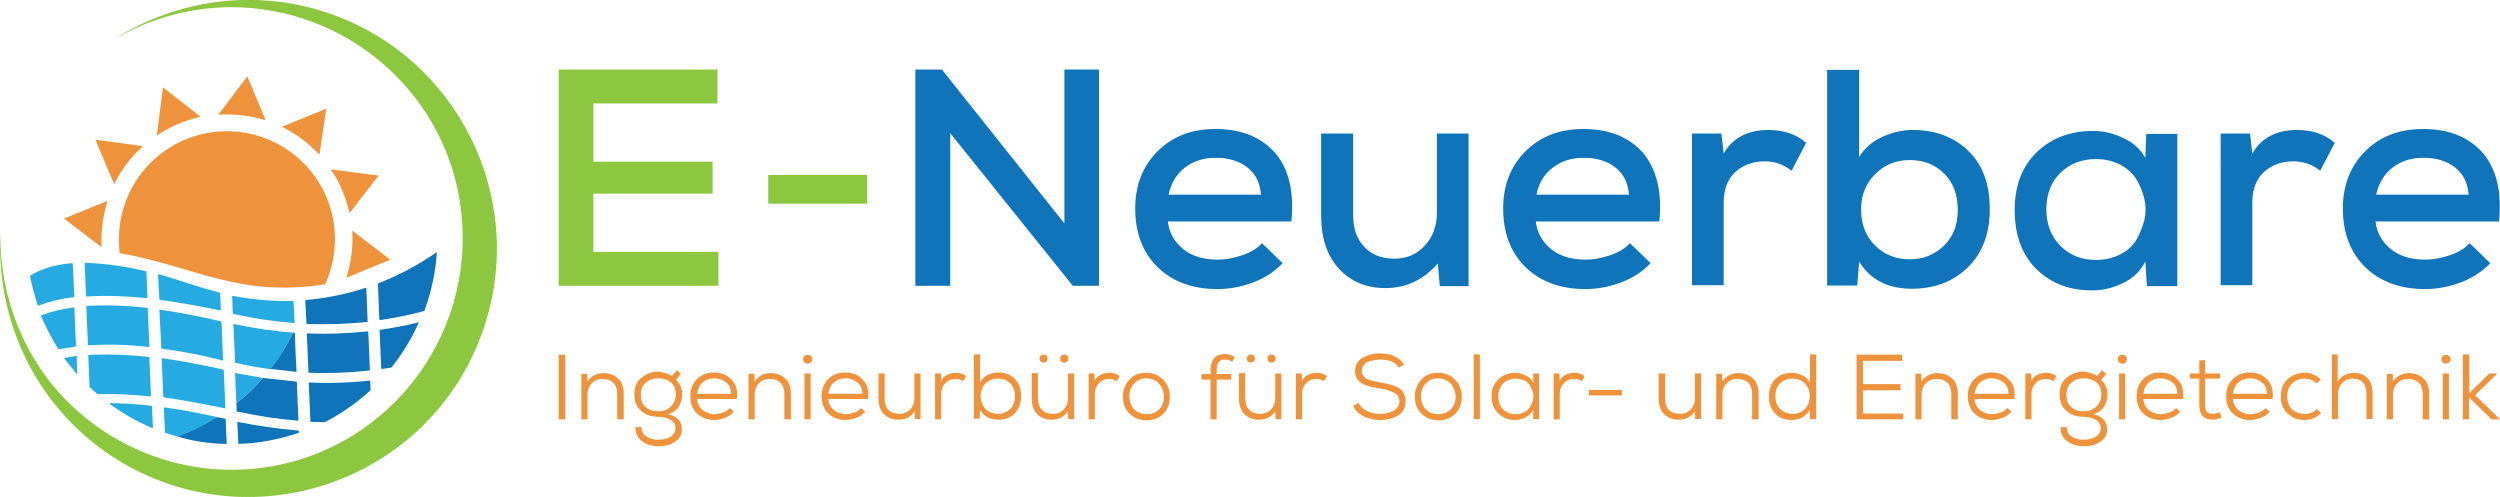 <?xml version="1.0" encoding="utf-8"?>
<!-- Generator: Adobe Illustrator 25.0.1, SVG Export Plug-In . SVG Version: 6.00 Build 0)  -->
<svg version="1.1" id="Layer_1" xmlns="http://www.w3.org/2000/svg" xmlns:xlink="http://www.w3.org/1999/xlink" x="0px" y="0px"
	 viewBox="0 0 773.2 153.7" style="enable-background:new 0 0 773.2 153.7;" xml:space="preserve">
<style type="text/css">
	.st0{fill:#8DC73F;}
	.st1{fill:#0F74BA;}
	.st2{fill:#EE933B;}
	.st3{fill:#25AAE2;}
</style>
<g>
	<g>
		<g>
			<path class="st0" d="M222.2,77.9v10.5h-49.4V21.5h49.1V32h-38.4v18h36.9v9.9h-36.9v18H222.2z"/>
			<path class="st0" d="M237.6,63v-8.9h30.6V63H237.6z"/>
			<path class="st1" d="M291.3,21.5l37.9,47.6V21.5h10.7v66.9h-8.1l-37.9-47.2v47.2h-10.8V21.5H291.3z"/>
			<path class="st1" d="M399.4,68.5h-38.2c0.4,3.6,2.1,6.4,4.8,8.6c2.8,2.2,6.3,3.2,10.6,3.2c2.5,0,5.1-0.5,7.7-1.4
				c2.6-0.9,4.6-2.1,6-3.7l6.4,6.2c-2.4,2.5-5.4,4.5-9,5.9c-3.7,1.4-7.4,2.1-11.2,2.1c-7.7,0-13.9-2.3-18.5-6.8
				c-4.6-4.5-6.9-10.6-6.9-18.1c0-7.2,2.3-13.1,6.9-17.7c4.6-4.6,10.5-6.9,17.9-6.9c7.9,0,14,2.4,18.4,7.3
				C398.6,52.2,400.3,59.2,399.4,68.5z M361.4,60.2H390c-0.3-3.6-1.6-6.4-4.2-8.4c-2.5-2-5.8-3-9.8-3c-3.7,0-6.9,1-9.5,3
				C363.9,53.8,362.2,56.6,361.4,60.2z"/>
			<path class="st1" d="M408.7,41.3h9.8v25.2c0,4.1,1.1,7.4,3.4,9.8c2.3,2.5,5.4,3.7,9.4,3.7c3.8,0,7-1.4,9.4-4.1
				c2.5-2.7,3.7-6.1,3.7-10.1V41.3h9.8v47.2h-8.9l-0.6-7c-4.5,5.1-9.9,7.6-16.2,7.6c-5.9,0-10.7-2-14.4-6c-3.7-4-5.5-9.5-5.5-16.5
				V41.3z"/>
			<path class="st1" d="M513.2,68.5H475c0.4,3.6,2.1,6.4,4.8,8.6c2.8,2.2,6.3,3.2,10.6,3.2c2.5,0,5.1-0.5,7.7-1.4
				c2.6-0.9,4.6-2.1,6-3.7l6.4,6.2c-2.4,2.5-5.4,4.5-9,5.9c-3.7,1.4-7.4,2.1-11.2,2.1c-7.7,0-13.9-2.3-18.5-6.8
				c-4.6-4.5-6.9-10.6-6.9-18.1c0-7.2,2.3-13.1,6.9-17.7c4.6-4.6,10.5-6.9,17.9-6.9c7.9,0,14,2.4,18.4,7.3
				C512.3,52.2,514.1,59.2,513.2,68.5z M475.2,60.2h28.6c-0.3-3.6-1.6-6.4-4.2-8.4c-2.5-2-5.8-3-9.8-3c-3.7,0-6.9,1-9.5,3
				C477.6,53.8,475.9,56.6,475.2,60.2z"/>
			<path class="st1" d="M523.2,41.3h9.2l0.7,6.2c2.7-4.8,7.4-7.3,13.8-7.3c4.8,0,8.7,1.3,11.7,4l-4.5,8.6c-2.4-1.9-5.1-2.9-8.3-2.9
				c-3.6,0-6.7,1.1-9.1,3.3c-2.4,2.2-3.6,5.4-3.6,9.5v25.5h-9.8V41.3z"/>
			<path class="st1" d="M565.2,21.6h9.8v27c1.5-2.6,3.8-4.7,7-6.2c3.2-1.5,6.4-2.2,9.5-2.2c7,0,12.7,2.1,17.2,6.4
				c4.5,4.3,6.7,10.3,6.7,18.1c0,7.6-2.3,13.6-6.8,18c-4.5,4.4-10.3,6.6-17.3,6.6c-7.4,0-12.9-2.8-16.3-8.4l-0.6,7.4h-9.3V21.6z
				 M590.7,49.5c-4.2,0-7.8,1.4-10.7,4.3c-2.9,2.9-4.4,6.5-4.4,11c0,4.5,1.4,8.2,4.3,11.1c2.9,2.9,6.5,4.3,10.7,4.3
				c4.2,0,7.7-1.4,10.6-4.2c2.9-2.8,4.3-6.5,4.3-11.1c0-4.7-1.4-8.4-4.2-11.2C598.5,50.9,595,49.5,590.7,49.5z"/>
			<path class="st1" d="M663.5,48.8l0.3-7.4h9.6v47.1H664l-0.5-7.6c-1.5,2.9-3.7,5.1-6.8,6.6c-3.1,1.5-6.2,2.3-9.4,2.3
				c-7.1,0.1-12.9-2.1-17.4-6.5c-4.5-4.4-6.8-10.5-6.8-18.3c0-7.6,2.3-13.6,6.9-18c4.6-4.4,10.4-6.5,17.4-6.5c3.4,0,6.5,0.8,9.5,2.3
				C659.8,44.1,662,46.2,663.5,48.8z M648.2,49.2c-4.3,0-8,1.4-10.9,4.2c-2.9,2.8-4.4,6.6-4.4,11.3c0,4.7,1.5,8.5,4.4,11.4
				c2.9,2.9,6.6,4.3,10.9,4.3c2.8,0,5.3-0.6,7.5-1.7c2.2-1.1,3.9-2.6,5-4.5c1.1-1.8,1.9-3.9,2.5-6.1c0.5-2.2,0.5-4.4,0-6.6
				c-0.5-2.2-1.4-4.3-2.5-6.1c-1.1-1.8-2.8-3.3-5-4.5C653.5,49.8,651,49.2,648.2,49.2z"/>
			<path class="st1" d="M686.7,41.3h9.2l0.7,6.2c2.7-4.8,7.4-7.3,13.8-7.3c4.8,0,8.7,1.3,11.7,4l-4.5,8.6c-2.4-1.9-5.1-2.9-8.3-2.9
				c-3.6,0-6.7,1.1-9.1,3.3c-2.4,2.2-3.6,5.4-3.6,9.5v25.5h-9.8V41.3z"/>
			<path class="st1" d="M772.9,68.5h-38.2c0.4,3.6,2.1,6.4,4.8,8.6c2.8,2.2,6.3,3.2,10.6,3.2c2.5,0,5.1-0.5,7.7-1.4
				c2.6-0.9,4.6-2.1,6-3.7l6.4,6.2c-2.4,2.5-5.4,4.5-9,5.9c-3.7,1.4-7.4,2.1-11.2,2.1c-7.7,0-13.9-2.3-18.5-6.8
				c-4.6-4.5-6.9-10.6-6.9-18.1c0-7.2,2.3-13.1,6.9-17.7c4.6-4.6,10.5-6.9,17.9-6.9c7.9,0,14,2.4,18.4,7.3
				C772.1,52.2,773.8,59.2,772.9,68.5z M734.9,60.2h28.6c-0.3-3.6-1.6-6.4-4.2-8.4c-2.5-2-5.8-3-9.8-3c-3.7,0-6.9,1-9.5,3
				C737.4,53.8,735.7,56.6,734.9,60.2z"/>
		</g>
		<g>
			<path class="st2" d="M174.8,129.7h-2v-20h2V129.7z"/>
			<path class="st2" d="M192.8,129.7h-1.9v-7.9c0-1.5-0.4-2.6-1.2-3.4c-0.8-0.8-1.9-1.2-3.4-1.2c-1.4,0-2.5,0.5-3.3,1.4
				c-0.9,0.9-1.3,2.1-1.3,3.4v7.7h-1.9v-14.1h1.8l0.1,2.4c1.1-1.7,2.8-2.6,4.9-2.6c1.9,0,3.4,0.6,4.6,1.7c1.2,1.1,1.7,2.7,1.7,4.8
				V129.7z"/>
			<path class="st2" d="M207.8,116.3l1.5-1.8l1.3,1.1l-1.5,1.8c0.6,0.7,1.1,1.4,1.4,2.1c0.3,0.7,0.5,1.6,0.5,2.6
				c0,1.3-0.4,2.6-1.1,3.7c-0.7,1.1-1.8,1.9-3.2,2.3c2.8,0.7,4.2,2.3,4.2,4.6c0,1.7-0.7,3-2.1,3.9c-1.4,1-3.1,1.4-5.1,1.4
				c-2.1,0-3.8-0.5-5.2-1.6c-1.4-1-2-2.5-2-4.3h1.9c0,1.3,0.5,2.2,1.5,2.9c1,0.7,2.3,1,3.7,1s2.7-0.3,3.7-0.9c1-0.6,1.6-1.5,1.6-2.6
				c0-1.2-0.5-2.1-1.6-2.7c-1-0.6-2.3-0.9-3.7-0.9c-2.2,0-4-0.6-5.4-1.9c-1.4-1.2-2-2.9-2-5.1s0.7-3.9,2.2-5.1
				c1.5-1.2,3.2-1.9,5.2-1.9C205.3,115.2,206.7,115.6,207.8,116.3z M203.6,117c-1.5,0-2.7,0.4-3.8,1.3c-1.1,0.9-1.6,2.2-1.6,3.8
				c0,1.7,0.5,3,1.5,3.8c1,0.9,2.3,1.3,3.9,1.3c1.6,0,2.9-0.5,3.9-1.5c1-1,1.5-2.2,1.5-3.7c0-1.7-0.5-2.9-1.6-3.8
				C206.4,117.4,205.1,117,203.6,117z"/>
			<path class="st2" d="M227.9,123.4h-12.3c0.1,1.5,0.7,2.6,1.7,3.4c1,0.8,2.2,1.3,3.6,1.3c0.9,0,1.8-0.2,2.7-0.5
				c0.9-0.3,1.6-0.8,2.1-1.4l1.3,1.1c-0.7,0.8-1.6,1.5-2.7,1.9c-1.1,0.5-2.2,0.7-3.4,0.7c-2.1,0-3.9-0.7-5.3-2
				c-1.4-1.3-2.1-3.1-2.1-5.4c0-2.1,0.7-3.9,2-5.2c1.4-1.4,3.1-2.1,5.2-2.1c2.3,0,4.1,0.7,5.4,2.1
				C227.7,118.7,228.2,120.7,227.9,123.4z M215.6,121.8h10.5c0-1.5-0.5-2.7-1.5-3.5c-1-0.8-2.2-1.3-3.7-1.3c-1.4,0-2.6,0.4-3.6,1.3
				C216.4,119.1,215.8,120.3,215.6,121.8z"/>
			<path class="st2" d="M244.5,129.7h-1.9v-7.9c0-1.5-0.4-2.6-1.2-3.4c-0.8-0.8-1.9-1.2-3.4-1.2c-1.4,0-2.5,0.5-3.3,1.4
				c-0.9,0.9-1.3,2.1-1.3,3.4v7.7h-1.9v-14.1h1.8l0.1,2.4c1.1-1.7,2.8-2.6,4.9-2.6c1.9,0,3.4,0.6,4.6,1.7c1.2,1.1,1.7,2.7,1.7,4.8
				V129.7z"/>
			<path class="st2" d="M249.1,112.3c-0.5-0.2-0.7-0.6-0.7-1.2s0.2-1,0.7-1.2c0.4-0.2,0.9-0.2,1.4,0s0.7,0.6,0.7,1.2s-0.2,1-0.7,1.2
				C250,112.5,249.5,112.5,249.1,112.3z M250.7,115.5h-1.9v14.2h1.9V115.5z"/>
			<path class="st2" d="M268.5,123.4h-12.3c0.1,1.5,0.7,2.6,1.7,3.4c1,0.8,2.2,1.3,3.6,1.3c0.9,0,1.8-0.2,2.7-0.5
				c0.9-0.3,1.6-0.8,2.1-1.4l1.3,1.1c-0.7,0.8-1.6,1.5-2.7,1.9s-2.2,0.7-3.4,0.7c-2.1,0-3.9-0.7-5.3-2c-1.4-1.3-2.1-3.1-2.1-5.4
				c0-2.1,0.7-3.9,2-5.2c1.4-1.4,3.1-2.1,5.2-2.1c2.3,0,4.1,0.7,5.4,2.1C268.2,118.7,268.8,120.7,268.5,123.4z M256.2,121.8h10.5
				c0-1.5-0.5-2.7-1.5-3.5s-2.2-1.3-3.7-1.3c-1.4,0-2.6,0.4-3.6,1.3C256.9,119.1,256.4,120.3,256.2,121.8z"/>
			<path class="st2" d="M271.7,115.5h1.9v7.9c0,1.5,0.4,2.6,1.2,3.4s2,1.2,3.4,1.2c1.4,0,2.5-0.5,3.3-1.4c0.9-0.9,1.3-2.1,1.3-3.4
				v-7.7h1.9v14.1H283l-0.1-2.4c-1.1,1.7-2.8,2.6-5,2.6c-1.9,0-3.4-0.6-4.5-1.7c-1.1-1.1-1.7-2.7-1.7-4.7V115.5z"/>
			<path class="st2" d="M289.2,115.5h1.8l0.1,2.3c0.4-0.9,1-1.5,1.9-1.9c0.8-0.4,1.7-0.6,2.6-0.6c1.2,0,2.3,0.3,3.2,1l-0.9,1.6
				c-0.7-0.5-1.5-0.7-2.4-0.7c-1.2,0-2.3,0.4-3.1,1.3c-0.8,0.8-1.3,1.9-1.3,3.2v8h-1.9V115.5z"/>
			<path class="st2" d="M301.2,109.6h1.9v8.7c0.5-1,1.3-1.8,2.3-2.3c1-0.5,2.1-0.8,3.3-0.8c2.1,0,3.8,0.6,5.1,1.9
				c1.3,1.3,2,3.1,2,5.4c0,2.3-0.7,4.1-2,5.4c-1.3,1.3-3,1.9-5.1,1.9c-2.5,0-4.4-1-5.6-3l-0.1,2.7h-1.8V109.6z M312.4,118.5
				c-1-1-2.3-1.4-3.8-1.4s-2.8,0.5-3.8,1.5c-1,1-1.5,2.3-1.5,3.9c0,1.6,0.5,2.9,1.5,4c1,1,2.3,1.5,3.8,1.5c1.5,0,2.8-0.5,3.8-1.5
				c1-1,1.5-2.3,1.5-4C313.9,120.9,313.4,119.5,312.4,118.5z"/>
			<path class="st2" d="M321.1,123.4c0,1.5,0.4,2.6,1.2,3.4s2,1.2,3.4,1.2c1.4,0,2.5-0.5,3.3-1.4c0.9-0.9,1.3-2.1,1.3-3.4v-7.7h1.9
				v14.1h-1.8l-0.1-2.4c-1.1,1.7-2.8,2.6-5,2.6c-1.9,0-3.4-0.6-4.5-1.7c-1.1-1.1-1.7-2.7-1.7-4.7v-8h1.9V123.4z M323.4,112
				c0.4-0.2,0.6-0.6,0.6-1.1c0-0.5-0.2-0.9-0.6-1.1c-0.4-0.2-0.8-0.2-1.3,0c-0.4,0.2-0.6,0.6-0.6,1.1c0,0.5,0.2,0.9,0.6,1.1
				C322.6,112.2,323,112.2,323.4,112z M329.8,112c0.4-0.2,0.6-0.6,0.6-1.1c0-0.5-0.2-0.9-0.6-1.1c-0.4-0.2-0.8-0.2-1.3,0
				c-0.4,0.2-0.6,0.6-0.6,1.1c0,0.5,0.2,0.9,0.6,1.1C329,112.2,329.4,112.2,329.8,112z"/>
			<path class="st2" d="M336.7,115.5h1.8l0.1,2.3c0.4-0.9,1-1.5,1.9-1.9c0.8-0.4,1.7-0.6,2.6-0.6c1.2,0,2.3,0.3,3.2,1l-0.9,1.6
				c-0.7-0.5-1.5-0.7-2.4-0.7c-1.2,0-2.3,0.4-3.1,1.3c-0.8,0.8-1.3,1.9-1.3,3.2v8h-1.9V115.5z"/>
			<path class="st2" d="M354.5,115.3c2.1,0,3.8,0.7,5.2,2.1c1.4,1.4,2.1,3.1,2.1,5.3c0,2.2-0.7,3.9-2,5.3c-1.4,1.3-3.1,2-5.2,2
				c-2.1,0-3.8-0.7-5.2-2s-2.1-3.1-2.1-5.3c0-2.2,0.7-3.9,2-5.3C350.6,115.9,352.4,115.3,354.5,115.3z M358.4,118.6
				c-1-1-2.3-1.6-3.8-1.6s-2.8,0.5-3.8,1.6c-1,1-1.5,2.4-1.5,4c0,1.6,0.5,3,1.5,4c1,1,2.3,1.5,3.8,1.5c1.6,0,2.9-0.5,3.9-1.5
				c1-1,1.5-2.3,1.5-4C359.9,121,359.4,119.6,358.4,118.6z"/>
			<path class="st2" d="M376.3,129.7h-1.9v-12.3h-2.8v-1.7h2.8v-1.2c0-1.6,0.4-2.8,1.1-3.7c0.8-0.9,1.9-1.3,3.4-1.3
				c1.1,0,2.1,0.3,3,1l-0.8,1.4c-0.8-0.5-1.5-0.7-2.2-0.7c-1.8,0-2.6,1.1-2.6,3.3v1.2h4.5v1.7h-4.5V129.7z"/>
			<path class="st2" d="M385.2,123.4c0,1.5,0.4,2.6,1.2,3.4s2,1.2,3.4,1.2c1.4,0,2.5-0.5,3.3-1.4c0.9-0.9,1.3-2.1,1.3-3.4v-7.7h1.9
				v14.1h-1.8l-0.1-2.4c-1.1,1.7-2.8,2.6-5,2.6c-1.9,0-3.4-0.6-4.5-1.7c-1.1-1.1-1.7-2.7-1.7-4.7v-8h1.9V123.4z M387.5,112
				c0.4-0.2,0.6-0.6,0.6-1.1c0-0.5-0.2-0.9-0.6-1.1c-0.4-0.2-0.8-0.2-1.3,0c-0.4,0.2-0.6,0.6-0.6,1.1c0,0.5,0.2,0.9,0.6,1.1
				C386.7,112.2,387.1,112.2,387.5,112z M393.9,112c0.4-0.2,0.6-0.6,0.6-1.1c0-0.5-0.2-0.9-0.6-1.1c-0.4-0.2-0.8-0.2-1.3,0
				c-0.4,0.2-0.6,0.6-0.6,1.1c0,0.5,0.2,0.9,0.6,1.1C393.1,112.2,393.5,112.2,393.9,112z"/>
			<path class="st2" d="M400.8,115.5h1.8l0.1,2.3c0.4-0.9,1-1.5,1.9-1.9c0.8-0.4,1.7-0.6,2.6-0.6c1.2,0,2.3,0.3,3.2,1l-0.9,1.6
				c-0.7-0.5-1.5-0.7-2.4-0.7c-1.2,0-2.3,0.4-3.1,1.3c-0.8,0.8-1.3,1.9-1.3,3.2v8h-1.9V115.5z"/>
			<path class="st2" d="M434.3,112.8l-1.7,0.9c-1-1.7-2.9-2.5-5.8-2.5c-0.7,0-1.3,0.1-1.9,0.2c-0.6,0.1-1.2,0.3-1.8,0.5
				c-0.6,0.2-1,0.6-1.4,1.1c-0.3,0.5-0.5,1.1-0.5,1.8c0,0.5,0.1,0.9,0.3,1.2c0.2,0.4,0.5,0.6,0.8,0.9s0.7,0.4,1.3,0.6
				c0.5,0.2,1.1,0.3,1.5,0.4c0.5,0.1,1.1,0.2,1.8,0.4c0.7,0.1,1.3,0.2,1.7,0.3c0.4,0.1,1,0.2,1.6,0.4c0.6,0.2,1.1,0.3,1.5,0.5
				c0.4,0.2,0.8,0.4,1.2,0.7c0.4,0.3,0.8,0.6,1,1c0.3,0.4,0.5,0.8,0.6,1.3c0.2,0.5,0.2,1,0.2,1.6c0,1.1-0.2,2-0.7,2.8
				c-0.5,0.8-1.1,1.4-1.9,1.8c-0.8,0.4-1.7,0.7-2.5,0.9c-0.9,0.2-1.8,0.3-2.8,0.3c-1.8,0-3.5-0.4-5-1.1c-1.5-0.7-2.6-1.8-3.3-3.3
				l1.7-0.9c0.6,1.2,1.5,2.1,2.8,2.6c1.2,0.6,2.5,0.8,3.8,0.8c0.7,0,1.4-0.1,2-0.2c0.6-0.1,1.3-0.3,1.9-0.6c0.6-0.3,1.1-0.7,1.5-1.2
				c0.4-0.5,0.6-1.2,0.6-1.9c0-0.6-0.2-1.2-0.5-1.7c-0.3-0.5-0.8-0.8-1.5-1.1c-0.7-0.3-1.3-0.5-1.9-0.7c-0.6-0.2-1.4-0.3-2.3-0.5
				c-0.9-0.2-1.7-0.3-2.3-0.4c-0.6-0.1-1.3-0.3-2-0.6c-0.7-0.3-1.3-0.6-1.7-0.9c-0.4-0.4-0.8-0.8-1.1-1.4c-0.3-0.6-0.4-1.2-0.4-2
				c0-1,0.2-1.9,0.7-2.6c0.5-0.8,1.1-1.3,1.9-1.7c0.8-0.4,1.6-0.7,2.4-0.9c0.8-0.2,1.7-0.3,2.6-0.3
				C430.3,109.3,432.7,110.5,434.3,112.8z"/>
			<path class="st2" d="M444.8,115.3c2.1,0,3.8,0.7,5.2,2.1c1.4,1.4,2.1,3.1,2.1,5.3c0,2.2-0.7,3.9-2,5.3c-1.4,1.3-3.1,2-5.2,2
				c-2.1,0-3.8-0.7-5.2-2c-1.4-1.3-2.1-3.1-2.1-5.3c0-2.2,0.7-3.9,2-5.3C440.9,115.9,442.6,115.3,444.8,115.3z M448.6,118.6
				c-1-1-2.3-1.6-3.8-1.6s-2.8,0.5-3.8,1.6c-1,1-1.5,2.4-1.5,4c0,1.6,0.5,3,1.5,4c1,1,2.3,1.5,3.8,1.5c1.6,0,2.9-0.5,3.9-1.5
				c1-1,1.5-2.3,1.5-4C450.1,121,449.6,119.6,448.6,118.6z"/>
			<path class="st2" d="M455.8,109.6h1.9v20h-1.9V109.6z"/>
			<path class="st2" d="M474.2,118.3v-2.8h1.8v14.1h-1.8v-2.8c-0.6,1-1.4,1.8-2.4,2.3c-1,0.5-2.1,0.8-3.2,0.8c-2.1,0-3.8-0.7-5.2-2
				c-1.4-1.4-2.1-3.1-2.1-5.3c0-2.2,0.7-3.9,2.1-5.3c1.4-1.3,3.1-2,5.2-2c1.1,0,2.2,0.3,3.2,0.8C473,116.6,473.7,117.4,474.2,118.3z
				 M468.7,117.1c-1.5,0-2.8,0.5-3.8,1.5c-1,1-1.5,2.4-1.5,4c0,1.6,0.5,3,1.5,4c1,1,2.3,1.5,3.8,1.5c1,0,1.9-0.2,2.7-0.6
				c0.8-0.4,1.4-0.9,1.8-1.6c0.4-0.6,0.7-1.4,0.9-2.1c0.2-0.8,0.2-1.6,0-2.4c-0.2-0.8-0.5-1.5-0.9-2.2c-0.4-0.6-1-1.2-1.8-1.6
				C470.6,117.3,469.7,117.1,468.7,117.1z"/>
			<path class="st2" d="M480.5,115.5h1.8l0.1,2.3c0.4-0.9,1-1.5,1.9-1.9c0.8-0.4,1.7-0.6,2.6-0.6c1.2,0,2.3,0.3,3.2,1l-0.9,1.6
				c-0.7-0.5-1.5-0.7-2.4-0.7c-1.2,0-2.3,0.4-3.1,1.3c-0.8,0.8-1.3,1.9-1.3,3.2v8h-1.9V115.5z"/>
			<path class="st2" d="M491.4,122.3v-1.7h10.2v1.7H491.4z"/>
			<path class="st2" d="M513.1,115.5h1.9v7.9c0,1.5,0.4,2.6,1.2,3.4s2,1.2,3.4,1.2c1.4,0,2.5-0.5,3.3-1.4c0.9-0.9,1.3-2.1,1.3-3.4
				v-7.7h1.9v14.1h-1.8l-0.1-2.4c-1.1,1.7-2.8,2.6-5,2.6c-1.9,0-3.4-0.6-4.5-1.7c-1.1-1.1-1.7-2.7-1.7-4.7V115.5z"/>
			<path class="st2" d="M543.8,129.7h-1.9v-7.9c0-1.5-0.4-2.6-1.2-3.4c-0.8-0.8-1.9-1.2-3.4-1.2c-1.4,0-2.5,0.5-3.3,1.4
				c-0.9,0.9-1.3,2.1-1.3,3.4v7.7h-1.9v-14.1h1.8l0.1,2.4c1.1-1.7,2.8-2.6,4.9-2.6c1.9,0,3.4,0.6,4.6,1.7c1.2,1.1,1.7,2.7,1.7,4.8
				V129.7z"/>
			<path class="st2" d="M559.8,109.6h1.9v20h-1.9l-0.1-2.8c-0.6,1-1.3,1.8-2.3,2.3c-1,0.5-2.1,0.8-3.2,0.8c-2.1,0-3.8-0.6-5.1-1.9
				c-1.3-1.3-2-3.1-2-5.4c0-2.3,0.7-4.1,2-5.4c1.3-1.3,3-1.9,5.1-1.9c1.2,0,2.3,0.3,3.3,0.8c1,0.5,1.8,1.3,2.3,2.3V109.6z
				 M554.4,117.1c-1.5,0-2.8,0.5-3.8,1.4c-1,1-1.5,2.3-1.5,4c0,1.7,0.5,3.1,1.5,4c1,1,2.3,1.5,3.8,1.5c1.5,0,2.8-0.5,3.8-1.5
				c1-1,1.5-2.4,1.5-4c0-1.6-0.5-2.9-1.5-3.9C557.2,117.6,555.9,117.1,554.4,117.1z"/>
			<path class="st2" d="M588.6,127.8v1.9h-14.4v-20h14.1v1.9h-12.1v7.2h11.6v1.9h-11.6v7.2H588.6z"/>
			<path class="st2" d="M605.4,129.7h-1.9v-7.9c0-1.5-0.4-2.6-1.2-3.4c-0.8-0.8-1.9-1.2-3.4-1.2c-1.4,0-2.5,0.5-3.3,1.4
				c-0.9,0.9-1.3,2.1-1.3,3.4v7.7h-1.9v-14.1h1.8l0.1,2.4c1.1-1.7,2.8-2.6,4.9-2.6c1.9,0,3.4,0.6,4.6,1.7c1.2,1.1,1.7,2.7,1.7,4.8
				V129.7z"/>
			<path class="st2" d="M623,123.4h-12.3c0.1,1.5,0.7,2.6,1.7,3.4c1,0.8,2.2,1.3,3.6,1.3c0.9,0,1.8-0.2,2.7-0.5
				c0.9-0.3,1.6-0.8,2.1-1.4l1.3,1.1c-0.7,0.8-1.6,1.5-2.7,1.9s-2.2,0.7-3.4,0.7c-2.1,0-3.9-0.7-5.3-2c-1.4-1.3-2.1-3.1-2.1-5.4
				c0-2.1,0.7-3.9,2-5.2c1.4-1.4,3.1-2.1,5.2-2.1c2.3,0,4.1,0.7,5.4,2.1C622.8,118.7,623.3,120.7,623,123.4z M610.7,121.8h10.5
				c0-1.5-0.5-2.7-1.5-3.5c-1-0.8-2.2-1.3-3.7-1.3c-1.4,0-2.6,0.4-3.6,1.3C611.5,119.1,610.9,120.3,610.7,121.8z"/>
			<path class="st2" d="M626.4,115.5h1.8l0.1,2.3c0.4-0.9,1-1.5,1.9-1.9c0.8-0.4,1.7-0.6,2.6-0.6c1.2,0,2.3,0.3,3.2,1l-0.9,1.6
				c-0.7-0.5-1.5-0.7-2.4-0.7c-1.2,0-2.3,0.4-3.1,1.3c-0.8,0.8-1.3,1.9-1.3,3.2v8h-1.9V115.5z"/>
			<path class="st2" d="M648.6,116.3l1.5-1.8l1.3,1.1l-1.5,1.8c0.6,0.7,1.1,1.4,1.4,2.1c0.3,0.7,0.5,1.6,0.5,2.6
				c0,1.3-0.4,2.6-1.1,3.7c-0.7,1.1-1.8,1.9-3.2,2.3c2.8,0.7,4.2,2.3,4.2,4.6c0,1.7-0.7,3-2.1,3.9c-1.4,1-3.1,1.4-5.1,1.4
				c-2.1,0-3.8-0.5-5.2-1.6c-1.4-1-2-2.5-2-4.3h1.9c0,1.3,0.5,2.2,1.5,2.9c1,0.7,2.3,1,3.7,1c1.5,0,2.7-0.3,3.7-0.9
				c1-0.6,1.6-1.5,1.6-2.6c0-1.2-0.5-2.1-1.6-2.7c-1-0.6-2.3-0.9-3.7-0.9c-2.2,0-4-0.6-5.4-1.9c-1.4-1.2-2-2.9-2-5.1
				s0.7-3.9,2.2-5.1c1.5-1.2,3.2-1.9,5.2-1.9C646.2,115.2,647.6,115.6,648.6,116.3z M644.5,117c-1.5,0-2.7,0.4-3.8,1.3
				c-1.1,0.9-1.6,2.2-1.6,3.8c0,1.7,0.5,3,1.5,3.8c1,0.9,2.3,1.3,3.9,1.3c1.6,0,2.9-0.5,3.9-1.5c1-1,1.5-2.2,1.5-3.7
				c0-1.7-0.5-2.9-1.6-3.8C647.3,117.4,646,117,644.5,117z"/>
			<path class="st2" d="M655.7,112.3c-0.5-0.2-0.7-0.6-0.7-1.2s0.2-1,0.7-1.2c0.4-0.2,0.9-0.2,1.4,0s0.7,0.6,0.7,1.2s-0.2,1-0.7,1.2
				C656.7,112.5,656.2,112.5,655.7,112.3z M657.3,115.5h-1.9v14.2h1.9V115.5z"/>
			<path class="st2" d="M675.2,123.4h-12.3c0.1,1.5,0.7,2.6,1.7,3.4c1,0.8,2.2,1.3,3.6,1.3c0.9,0,1.8-0.2,2.7-0.5
				c0.9-0.3,1.6-0.8,2.1-1.4l1.3,1.1c-0.7,0.8-1.6,1.5-2.7,1.9s-2.2,0.7-3.4,0.7c-2.1,0-3.9-0.7-5.3-2c-1.4-1.3-2.1-3.1-2.1-5.4
				c0-2.1,0.7-3.9,2-5.2c1.4-1.4,3.1-2.1,5.2-2.1c2.3,0,4.1,0.7,5.4,2.1C674.9,118.7,675.4,120.7,675.2,123.4z M662.9,121.8h10.5
				c0-1.5-0.5-2.7-1.5-3.5c-1-0.8-2.2-1.3-3.7-1.3c-1.4,0-2.6,0.4-3.6,1.3C663.6,119.1,663.1,120.3,662.9,121.8z"/>
			<path class="st2" d="M680.1,111.5l1.9-0.2v4.2h4.6v1.6H682v8c0,1,0.2,1.7,0.5,2.2c0.4,0.5,1,0.7,1.9,0.7c0.6,0,1.3-0.2,2.1-0.5
				l0.6,1.6c-1,0.5-1.9,0.7-2.7,0.7c-1.5,0-2.5-0.4-3.2-1.2c-0.7-0.8-1-2-1-3.5v-8h-2.9v-1.6h2.9V111.5z"/>
			<path class="st2" d="M702.9,123.4h-12.3c0.1,1.5,0.7,2.6,1.7,3.4c1,0.8,2.2,1.3,3.6,1.3c0.9,0,1.8-0.2,2.7-0.5
				c0.9-0.3,1.6-0.8,2.1-1.4l1.3,1.1c-0.7,0.8-1.6,1.5-2.7,1.9s-2.2,0.7-3.4,0.7c-2.1,0-3.9-0.7-5.3-2c-1.4-1.3-2.1-3.1-2.1-5.4
				c0-2.1,0.7-3.9,2-5.2c1.4-1.4,3.1-2.1,5.2-2.1c2.3,0,4.1,0.7,5.4,2.1C702.6,118.7,703.1,120.7,702.9,123.4z M690.6,121.8h10.5
				c0-1.5-0.5-2.7-1.5-3.5c-1-0.8-2.2-1.3-3.7-1.3c-1.4,0-2.6,0.4-3.6,1.3C691.3,119.1,690.8,120.3,690.6,121.8z"/>
			<path class="st2" d="M716.6,126.5l1.3,1.3c-1.5,1.4-3.2,2.1-5.2,2.1c-2.1,0-3.8-0.7-5.2-2c-1.4-1.3-2.1-3.1-2.1-5.3
				c0-2.2,0.7-4,2.1-5.3c1.4-1.3,3.1-2,5.3-2c1.9,0,3.6,0.7,5,2.1l-1.3,1.2c-1-1-2.3-1.5-3.7-1.5c-1.6,0-2.9,0.5-3.9,1.5
				s-1.5,2.3-1.5,4c0,1.7,0.5,3.1,1.5,4s2.3,1.4,3.9,1.4C714.2,128.1,715.5,127.5,716.6,126.5z"/>
			<path class="st2" d="M721.1,109.6h1.9v8.4c1.1-1.7,2.7-2.6,4.9-2.7c1.9,0,3.4,0.6,4.4,1.7c1,1.2,1.5,2.7,1.5,4.7v7.9h-1.9v-7.9
				c0-1.5-0.4-2.6-1.1-3.4c-0.7-0.8-1.8-1.2-3.1-1.2c-1.4,0-2.5,0.5-3.3,1.4c-0.9,0.9-1.3,2.1-1.3,3.5v7.6h-1.9V109.6z"/>
			<path class="st2" d="M751.2,129.7h-1.9v-7.9c0-1.5-0.4-2.6-1.2-3.4c-0.8-0.8-1.9-1.2-3.4-1.2c-1.4,0-2.5,0.5-3.3,1.4
				c-0.9,0.9-1.3,2.1-1.3,3.4v7.7h-1.9v-14.1h1.8l0.1,2.4c1.1-1.7,2.8-2.6,4.9-2.6c1.9,0,3.4,0.6,4.6,1.7c1.2,1.1,1.7,2.7,1.7,4.8
				V129.7z"/>
			<path class="st2" d="M755.8,112.3c-0.5-0.2-0.7-0.6-0.7-1.2s0.2-1,0.7-1.2c0.4-0.2,0.9-0.2,1.4,0c0.5,0.2,0.7,0.6,0.7,1.2
				s-0.2,1-0.7,1.2C756.7,112.5,756.2,112.5,755.8,112.3z M757.4,115.5h-1.9v14.2h1.9V115.5z"/>
			<path class="st2" d="M761.8,109.6h1.9v12l6.2-6.1h2.4v0.1l-6.8,6.6l7.6,7.4v0.1h-2.5l-7-6.8v6.8h-1.9V109.6z"/>
		</g>
	</g>
	<g>
		<path class="st0" d="M77.8,2.5c-14.5-1.3-28.9,2-41.6,9.1c0,0.1,0,0.1-0.1,0.1c-0.1,0-0.1,0,0-0.1C55.5-0.3,78.9-3.3,100.5,3.7
			c40.8,13.2,63.1,57.6,48.9,98.4C134,146.8,81.8,167,40.1,144.4C13.7,130-1.3,102.2,0.1,72.3c0,0,0,0,0,0c0,0,0,0,0,0c0,0,0,0,0,0
			C0,92.2,7.5,111.2,21.7,125c14.3,13.8,33.6,21.2,53.5,20.2c40.2-2,70.7-36.8,67.7-77C140.4,33.4,112.6,5.6,77.8,2.5L77.8,2.5z"/>
		<g>
			<path class="st1" d="M117.3,98.6l-0.4-10.7c0-0.1,0.1-0.2,0.2-0.3c6.3-2.5,12.2-5.6,17.8-9.5c0.1-0.1,0.2,0,0.2,0.1
				c-0.4,6.1-1.7,12-3.8,17.8c0,0.1-0.1,0.2-0.2,0.2c-4.4,1.2-8.9,2.1-13.5,2.8c-0.1,0-0.2,0-0.2-0.1c0,0,0-0.1,0-0.2
				C117.3,98.7,117.3,98.6,117.3,98.6L117.3,98.6z"/>
			<path class="st3" d="M45.4,92.2c-6.5-0.6-12.2-0.9-18.6-0.5c-0.1,0-0.2-0.1-0.2-0.2l-0.4-10c0-0.1,0.1-0.2,0.2-0.2
				c6.3,0.2,12.5,1.1,18.7,2.6c0.1,0,0.2,0.1,0.2,0.3l0.3,7.9C45.5,92.2,45.5,92.2,45.4,92.2L45.4,92.2z"/>
			<path class="st3" d="M9.3,85.3c3.7-2.4,8.7-3.6,13-3.9c0.1,0,0.2,0,0.2,0.1l0.5,10.3c0,0.1-0.1,0.1-0.1,0.1
				c-3.8,0.4-7.5,1.3-11,2.6c-0.1,0-0.2,0-0.2-0.1c-1-2.9-1.8-5.9-2.4-8.9C9.2,85.5,9.2,85.4,9.3,85.3L9.3,85.3z"/>
			<path class="st3" d="M49.3,92.7C49.2,92.7,49.2,92.6,49.3,92.7L48.9,85c0-0.1,0.1-0.2,0.2-0.2c6.3,1.8,12.4,4.1,18.8,5.7
				c0.1,0,0.2,0.1,0.2,0.2l0.2,5.1c0,0.1-0.1,0.2-0.2,0.2C61.9,94.7,55.6,93.6,49.3,92.7L49.3,92.7z"/>
			<path class="st1" d="M94.8,100.2C94.8,100.2,94.8,100.1,94.8,100.2L94.4,93c0-0.1,0.1-0.2,0.2-0.2c6.3-0.6,12.5-1.8,18.5-3.8
				c0.1,0,0.2,0,0.2,0.1l0.4,10.3c0,0.1-0.1,0.2-0.2,0.2C107.3,100.2,101.1,100.4,94.8,100.2L94.8,100.2z"/>
			<path class="st3" d="M72.2,97.1c-0.1,0-0.2-0.1-0.2-0.3l-0.2-5.1c0-0.1,0.1-0.2,0.2-0.2c6.2,1.2,12.4,1.7,18.6,1.6
				c0.1,0,0.2,0.1,0.2,0.2l0.3,6.4c0,0.2-0.1,0.2-0.2,0.2C84.6,99.4,78.4,98.5,72.2,97.1L72.2,97.1z"/>
			<path class="st3" d="M46,107.3c-6.5-0.7-12.3-0.9-18.6-0.5c-0.1,0-0.2-0.1-0.2-0.2l-0.5-11.8c0-0.1,0-0.2,0.2-0.2
				c6.2-0.3,12.4-0.1,18.6,0.6c0.1,0,0.2,0.1,0.2,0.2l0.5,11.8C46.2,107.3,46.1,107.3,46,107.3L46,107.3z"/>
			<path class="st3" d="M18.2,108c-0.1,0-0.1,0-0.2-0.1c-2.1-3.3-3.8-6.7-5.3-10.2c0-0.1,0-0.2,0.1-0.2c3.2-1.2,6.6-2,10-2.4
				c0.1,0,0.2,0,0.2,0.2l0.5,11.7c0,0.1-0.1,0.2-0.2,0.2L18.2,108L18.2,108z"/>
			<path class="st3" d="M49.9,107.8C49.9,107.8,49.8,107.7,49.9,107.8l-0.6-11.9c0-0.1,0-0.2,0.2-0.1c6.3,0.9,12.6,2.1,18.8,3.6
				c0.1,0,0.2,0.1,0.2,0.3l0.5,11.6c0,0.1-0.1,0.2-0.2,0.2C62.5,109.8,56.3,108.7,49.9,107.8L49.9,107.8z"/>
			<path class="st1" d="M121.2,113.5c-0.1,0.1-0.2,0.2-0.3,0.2l-2.7,0.4c-0.2,0-0.3-0.1-0.3-0.2l-0.5-11.7c0-0.1,0-0.2,0.2-0.2
				c4-0.6,7.9-1.3,11.8-2.3c0.1,0,0.2,0,0.1,0.1C127.3,104.8,124.5,109.3,121.2,113.5L121.2,113.5z"/>
			<path class="st3" d="M90.7,102.9c-2,4-4.3,7.7-7,11.3c-3.6-0.5-7.2-1.1-10.9-2c-0.1,0-0.1-0.1-0.1-0.2l-0.5-11.7
				c0-0.1,0-0.1,0.1-0.1C78.3,101.5,84.4,102.4,90.7,102.9L90.7,102.9z"/>
			<path class="st1" d="M95.5,115.3c-0.1,0-0.1,0-0.1-0.1l-0.5-11.9c0-0.1,0.1-0.2,0.2-0.2c6.2,0.3,12.4,0,18.6-0.6
				c0.1,0,0.1,0,0.2,0.1l0.5,11.8c0,0.1-0.1,0.2-0.2,0.2C107.9,115.3,101.7,115.5,95.5,115.3L95.5,115.3z"/>
			<path class="st1" d="M90.7,102.9c0.3-0.1,0.5,0,0.5,0.2c0.1,3.9,0.3,7.8,0.5,11.8c0,0.1,0,0.2-0.2,0.1l-7.8-0.9
				C86.4,110.6,88.7,106.9,90.7,102.9L90.7,102.9z"/>
			<path class="st3" d="M29.8,121.6l-2-1.8c-0.1-0.1-0.1-0.1-0.1-0.2l-0.4-9.6c0-0.1,0.1-0.2,0.2-0.2c0.4-0.1,0.9-0.1,1.5-0.1
				c5.9-0.2,11.7,0.1,17.1,0.7c0.1,0,0.1,0.1,0.1,0.2l0.5,11.8c0,0.1-0.1,0.2-0.2,0.2c-5.5-0.6-11-0.8-16.5-0.7
				C30,121.7,29.9,121.7,29.8,121.6L29.8,121.6z"/>
			<path class="st3" d="M23.7,110.2l0.2,5.2c0,0.1-0.2,0.2-0.3,0.1l-3.7-4.6c-0.1-0.1,0-0.2,0.1-0.2l3.4-0.6
				C23.6,110.1,23.7,110.1,23.7,110.2L23.7,110.2z"/>
			<path class="st3" d="M50.7,122.9c-0.1,0-0.2-0.1-0.2-0.3L50,111.1c0-0.2,0.1-0.3,0.3-0.3c6.3,0.9,12.5,2.1,18.7,3.5
				c0.1,0,0.2,0.1,0.2,0.2l0.5,11.7c0,0.1-0.1,0.1-0.1,0.1C63.2,125,57,123.8,50.7,122.9L50.7,122.9z"/>
			<path class="st3" d="M81.3,116.9c-2.5,3-5.2,5.6-8.2,7.8l-0.4-9.2c0-0.1,0.1-0.2,0.2-0.1L81.3,116.9L81.3,116.9z"/>
			<path class="st1" d="M81.3,116.9l10.3,1.1c0.1,0,0.2,0.1,0.2,0.2l0.5,11.8c0,0.1,0,0.2-0.2,0.1c-6.3-0.5-12.6-1.5-18.7-2.8
				c-0.1,0-0.2-0.1-0.2-0.2l-0.1-2.4C76.1,122.5,78.8,119.9,81.3,116.9L81.3,116.9z"/>
			<path class="st1" d="M98.1,130.5c-0.6,0-1.3,0-1.9,0c-0.1,0-0.2-0.1-0.2-0.2l-0.5-11.8c0-0.1,0.1-0.2,0.2-0.2
				c6.2,0.3,12.4,0.1,18.6-0.6c0.1,0,0.2,0,0.2,0.2l0.1,2.6c0,0.1,0,0.2-0.1,0.3c-4.2,3.8-8.9,7.1-13.9,9.7
				C100,130.7,98.7,130.5,98.1,130.5L98.1,130.5z"/>
			<path class="st3" d="M33.9,124.9c-0.1,0-0.1,0-0.1-0.1c0-0.1,0-0.1,0.1-0.1c4.3,0,8.6,0.3,12.9,0.8c0.1,0,0.2,0.1,0.2,0.2
				l0.3,6.6c0,0.1-0.1,0.1-0.2,0.1C42.4,130.4,38,127.9,33.9,124.9L33.9,124.9z"/>
			<path class="st3" d="M67.1,129c-3.9,2.5-8,4.5-12.3,6l-3.6-1.1c-0.1,0-0.2-0.1-0.2-0.2l-0.3-7.5c0-0.1,0.1-0.2,0.2-0.2
				C56,126.7,61.4,127.7,67.1,129L67.1,129z"/>
			<path class="st1" d="M67.1,129l2.5,0.5c0.1,0,0.2,0.1,0.2,0.2l0.3,7.4c0,0.1-0.1,0.2-0.2,0.2c-5-0.1-10-0.8-15.1-2.3
				C59,133.5,63.1,131.5,67.1,129L67.1,129z"/>
			<path class="st1" d="M91.7,133.1c0.2,0,0.4,0,0.5,0.1c0.4,0.1,0.4,0.6,0.1,0.7c-6,2-12.1,3.2-18.4,3.4c-0.1,0-0.2-0.1-0.2-0.2
				l-0.3-6.5c0-0.1,0.1-0.2,0.2-0.1C79.6,131.7,85.6,132.6,91.7,133.1L91.7,133.1z"/>
		</g>
		<g>
			<g>
				<path class="st2" d="M82.1,37.1l-0.4,0c-3.9-1.2-8.1-1.8-12.4-1.7c-0.6,0-1.2,0-1.8,0.1l9-11.9L82.1,37.1z"/>
				<path class="st2" d="M62,36.1l-0.3,0.1c-4.8,1.1-9.2,3-13.2,5.7L50.4,27L62,36.1z"/>
				<path class="st2" d="M44.1,45.2l-0.3,0.4c-3.5,3.2-6.4,7.1-8.5,11.4l-5.8-13.8L44.1,45.2z"/>
				<path class="st2" d="M31.4,74.9c0,0.5,0,1.1,0.1,1.6l-11.7-8.9l13.5-5.5C32,66.2,31.3,70.5,31.4,74.9z"/>
				<path class="st2" d="M107.1,85.9c1.3-4,2-8.3,1.9-12.8c0-0.6,0-1.2-0.1-1.8l11.8,9L107.1,85.9z"/>
				<path class="st2" d="M117.1,54.3l-9,11.6c-1.1-4.9-3-9.5-5.8-13.5L117.1,54.3z"/>
				<path class="st2" d="M100.9,33.6l-2.1,14.3c-3.3-3.6-7.2-6.5-11.6-8.7L100.9,33.6z"/>
				<path class="st2" d="M103.6,73.3c0.1,5.2-1,10.1-3,14.6c-0.4,0.1-0.8,0.1-1.2,0.2c-4.8,0.7-9.7,1-14.5,0.8
					c-9.3-0.3-18-2.7-26.8-5.3c-6.9-2-13.9-4.1-21.1-5.3c-0.1-1.1-0.2-2.3-0.2-3.4C36.3,56.3,51,41,69.4,40.6
					C87.9,40.2,103.2,54.8,103.6,73.3z"/>
			</g>
		</g>
	</g>
</g>
</svg>
